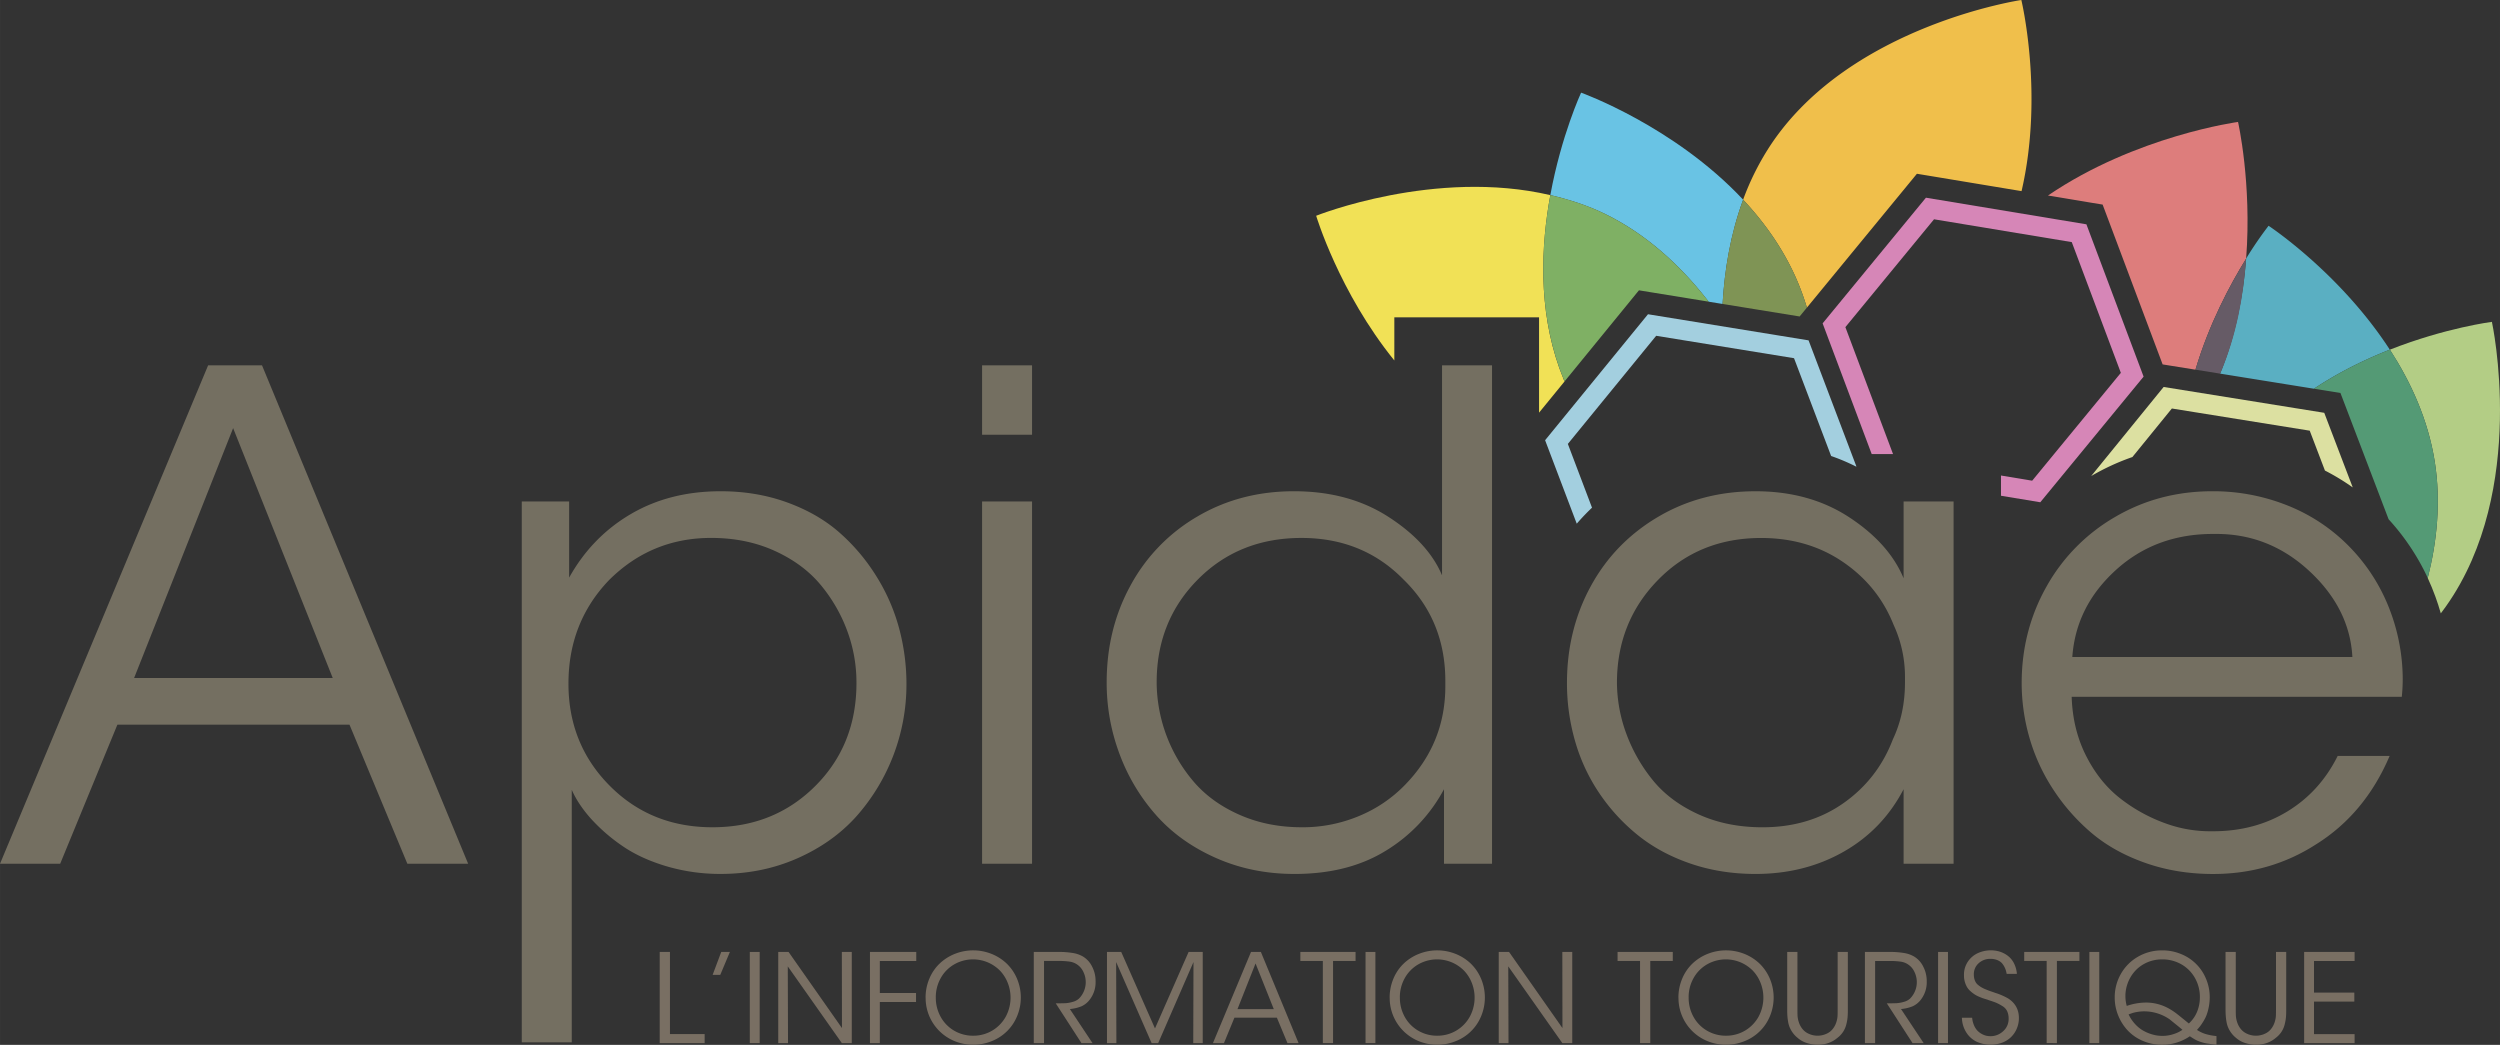 <svg id="Calque_1" data-name="Calque 1" xmlns="http://www.w3.org/2000/svg" width="940.42mm" height="393.04mm" viewBox="0 0 2665.77 1114.14">
  <rect x="0" y="0" width="2665.77" height="1114.14" fill="#333333" stroke="none"/>
  <title>logo-apidae</title>
  <g>
    <g>
      <path d="M855.09,1214.93v-97.21H866v87.59h37v9.62Z" transform="translate(-151.63 -102.65)" style="fill: #796f63"/>
      <path d="M911.52,1142.14l9.17-24.43h9.23l-10.26,24.43Z" transform="translate(-151.63 -102.65)" style="fill: #796f63"/>
      <path d="M951.15,1214.93v-97.21h10.52v97.21Z" transform="translate(-151.63 -102.65)" style="fill: #796f63"/>
      <path d="M981.48,1214.93v-97.21h11l56.94,81.18-.13-81.18h10.58v97.21h-10.58l-57.65-81.82.26,81.82Z" transform="translate(-151.63 -102.65)" style="fill: #796f63"/>
      <path d="M1079.27,1214.93v-97.21h49.38v9.62h-38.86v34.12h38.6v9.62h-38.6v43.86Z" transform="translate(-151.63 -102.65)" style="fill: #796f63"/>
      <path d="M1138.59,1166.7v-.13a51.52,51.52,0,0,1,4.07-20.49,47.6,47.6,0,0,1,11-16.06,50.58,50.58,0,0,1,16.16-10.26,53,53,0,0,1,39.42.16,50,50,0,0,1,16.2,10.56,49,49,0,0,1,10.74,16,51.74,51.74,0,0,1,0,39.68,48.27,48.27,0,0,1-26.89,26.6,52.11,52.11,0,0,1-20,3.88,51.32,51.32,0,0,1-20-3.94,49.64,49.64,0,0,1-30.65-46Zm10.9-.35a41.6,41.6,0,0,0,5.2,20.6,38.42,38.42,0,0,0,14.36,14.71,39.41,39.41,0,0,0,20.33,5.38,39.24,39.24,0,0,0,34.72-20.37,42.74,42.74,0,0,0,2.08-36,40.12,40.12,0,0,0-8.27-13,40.38,40.38,0,0,0-49-6.57,38.49,38.49,0,0,0-14.3,14.74,41.45,41.45,0,0,0-5.13,20.38Z" transform="translate(-151.63 -102.65)" style="fill: #796f63"/>
      <path d="M1253.95,1214.93v-97.21h25.33a90.79,90.79,0,0,1,17.09,1.25,31.05,31.05,0,0,1,10.23,3.75,25.82,25.82,0,0,1,9.62,10.77,33.47,33.47,0,0,1,3.65,15.39v.71a30.22,30.22,0,0,1-5.77,18.34,23,23,0,0,1-9.07,7.66,42.16,42.16,0,0,1-12.6,3l24.17,36.36h-11.8l-27.44-42.45h3.14q4.74,0,7.7-.16a34.2,34.2,0,0,0,7.18-1.35,16.1,16.1,0,0,0,6.67-3.43,24.9,24.9,0,0,0,4.75-28.63A19,19,0,0,0,1292,1128a82.33,82.33,0,0,0-11.86-.67h-15.26v87.59Z" transform="translate(-151.63 -102.65)" style="fill: #796f63"/>
      <path d="M1332,1214.93v-97.21h15.2l36,81.57,35.85-81.57h15.07v97.21H1424l.26-86.44-37.64,86.44h-7l-37.83-86.44.26,86.44Z" transform="translate(-151.63 -102.65)" style="fill: #796f63"/>
      <path d="M1445,1214.93l40.59-97.21h10.52l40.21,97.21h-11.86l-11.29-27.12h-45.27l-11.16,27.13Zm26.16-36.23h38.73L1490.43,1130Z" transform="translate(-151.63 -102.65)" style="fill: #796f63"/>
      <path d="M1538.21,1127.33v-9.62h58.87v9.62h-24v87.59h-10.9v-87.59Z" transform="translate(-151.63 -102.65)" style="fill: #796f63"/>
      <path d="M1607.71,1214.93v-97.21h10.52v97.21Z" transform="translate(-151.63 -102.65)" style="fill: #796f63"/>
      <path d="M1633.43,1166.7v-.13a51.55,51.55,0,0,1,4.07-20.49,47.6,47.6,0,0,1,11-16.06,50.58,50.58,0,0,1,16.16-10.26,53,53,0,0,1,39.42.16,50,50,0,0,1,16.2,10.56,49,49,0,0,1,10.73,16,51.75,51.75,0,0,1,0,39.68,48.27,48.27,0,0,1-26.89,26.6,52.11,52.11,0,0,1-20,3.88,51.32,51.32,0,0,1-20-3.94,49.64,49.64,0,0,1-30.65-46Zm10.9-.35a41.6,41.6,0,0,0,5.19,20.6,38.44,38.44,0,0,0,14.36,14.71,39.42,39.42,0,0,0,20.33,5.38,39.23,39.23,0,0,0,34.72-20.37,42.75,42.75,0,0,0,2.08-36,40.13,40.13,0,0,0-8.27-13,40.37,40.37,0,0,0-49-6.57,38.48,38.48,0,0,0-14.3,14.74,41.45,41.45,0,0,0-5.13,20.38Z" transform="translate(-151.63 -102.65)" style="fill: #796f63"/>
      <path d="M1749.75,1214.93v-97.21h11l56.94,81.18-.13-81.18h10.58v97.21h-10.58l-57.65-81.82.26,81.82Z" transform="translate(-151.63 -102.65)" style="fill: #796f63"/>
      <path d="M1876.46,1127.33v-9.62h58.87v9.62h-24v87.59h-10.9v-87.59Z" transform="translate(-151.63 -102.65)" style="fill: #796f63"/>
      <path d="M1941.35,1166.7v-.13a51.59,51.59,0,0,1,4.07-20.49,47.63,47.63,0,0,1,11-16.06,50.58,50.58,0,0,1,16.16-10.26,53,53,0,0,1,39.42.16,50,50,0,0,1,16.2,10.56,49,49,0,0,1,10.74,16,51.74,51.74,0,0,1,0,39.68,48.27,48.27,0,0,1-26.89,26.6,52.12,52.12,0,0,1-20,3.88,51.32,51.32,0,0,1-20-3.94,49.64,49.64,0,0,1-30.65-46Zm10.9-.35a41.62,41.62,0,0,0,5.19,20.6,38.44,38.44,0,0,0,14.36,14.71,39.42,39.42,0,0,0,20.33,5.38,39.24,39.24,0,0,0,34.72-20.37,42.75,42.75,0,0,0,2.08-36,40.1,40.1,0,0,0-8.27-13,40.37,40.37,0,0,0-49-6.57,38.48,38.48,0,0,0-14.3,14.74,41.45,41.45,0,0,0-5.13,20.38Z" transform="translate(-151.63 -102.65)" style="fill: #796f63"/>
      <path d="M2057.35,1179.34v-61.62h10.9v61.62q0,4.74.16,7.12a27.29,27.29,0,0,0,1.22,5.87,22.68,22.68,0,0,0,3.24,6.57,17.93,17.93,0,0,0,7.12,5.93,22.8,22.8,0,0,0,19.53,0,17,17,0,0,0,7-5.83,22,22,0,0,0,3.24-6.48,26.75,26.75,0,0,0,1.22-5.9q.16-2.44.16-7.31v-61.62H2122v63q0,4-.32,7.18a49.38,49.38,0,0,1-1.48,7.76,25.27,25.27,0,0,1-3.41,7.5,25.7,25.7,0,0,1-5.86,6.16q-8.62,7.37-21.12,7.37a38.27,38.27,0,0,1-11.42-1.8,26.68,26.68,0,0,1-10-5.58,27.05,27.05,0,0,1-5.07-5.32,29.72,29.72,0,0,1-3.27-5.67,28.55,28.55,0,0,1-1.76-6.25,57.58,57.58,0,0,1-.77-6.22Q2057.35,1183.12,2057.35,1179.34Z" transform="translate(-151.63 -102.65)" style="fill: #796f63"/>
      <path d="M2140.2,1214.93v-97.21h25.33a90.76,90.76,0,0,1,17.09,1.25,31,31,0,0,1,10.23,3.75,25.82,25.82,0,0,1,9.62,10.77,33.45,33.45,0,0,1,3.66,15.39v.71a30.21,30.21,0,0,1-5.77,18.34,22.94,22.94,0,0,1-9.07,7.66,42.18,42.18,0,0,1-12.6,3l24.17,36.36H2191l-27.45-42.45h3.14q4.74,0,7.7-.16a34.2,34.2,0,0,0,7.18-1.35,16.1,16.1,0,0,0,6.67-3.43,24.89,24.89,0,0,0,4.74-28.63,19,19,0,0,0-14.81-10.9,82.37,82.37,0,0,0-11.86-.67H2151.1v87.59Z" transform="translate(-151.63 -102.65)" style="fill: #796f63"/>
      <path d="M2218.24,1214.93v-97.21h10.52v97.21Z" transform="translate(-151.63 -102.65)" style="fill: #796f63"/>
      <path d="M2243.63,1187.87h10.9a26,26,0,0,0,2.09,8.26,19.37,19.37,0,0,0,3.72,5.71,20.16,20.16,0,0,0,9.44,5.26,20.34,20.34,0,0,0,4.21.45,19.52,19.52,0,0,0,13.65-5.34,17.28,17.28,0,0,0,5.81-13.26,19,19,0,0,0-1.54-8,13.13,13.13,0,0,0-5.36-5.66,51.29,51.29,0,0,0-6.26-3.35q-2.44-1-8.09-2.83l-1.56-.58-3.92-1.21q-1.41-.44-4.39-1.69a32.3,32.3,0,0,1-4.84-2.44,41.71,41.71,0,0,1-4.33-3.27,18.29,18.29,0,0,1-3.88-4.4,25.05,25.05,0,0,1-2.44-5.62,23.82,23.82,0,0,1-1-7.09v-.51a24.57,24.57,0,0,1,4-14,25.76,25.76,0,0,1,10.65-9.26,33.73,33.73,0,0,1,21.45-2.21,28.67,28.67,0,0,1,7.13,2.73,25,25,0,0,1,6.22,4.71,24.35,24.35,0,0,1,4.61,7.15,30.23,30.23,0,0,1,2.36,9.65h-10.9a32.64,32.64,0,0,0-1-4.12,21.47,21.47,0,0,0-1.9-4.19,15.68,15.68,0,0,0-3-3.9,14.34,14.34,0,0,0-4.66-2.67,18.86,18.86,0,0,0-6.65-1.1,18.15,18.15,0,0,0-12.66,4.66,15.65,15.65,0,0,0-5.14,12.17,17.22,17.22,0,0,0,.55,4.5,14.65,14.65,0,0,0,1.45,3.59,11.19,11.19,0,0,0,2.65,3,27.35,27.35,0,0,0,3.39,2.39,38.54,38.54,0,0,0,4.39,2.14q2.75,1.17,5,1.93l5.74,2,1.15.36a70.2,70.2,0,0,1,12.36,5.53q11.32,7.37,11.38,20.76a28.68,28.68,0,0,1-2.19,11.15,26.75,26.75,0,0,1-15.63,15.16,36,36,0,0,1-27.4-1.06,26.75,26.75,0,0,1-10.94-9.91A30.47,30.47,0,0,1,2243.63,1187.87Z" transform="translate(-151.63 -102.65)" style="fill: #796f63"/>
      <path d="M2310.06,1127.33v-9.62h58.87v9.62h-24v87.59H2334v-87.59Z" transform="translate(-151.63 -102.65)" style="fill: #796f63"/>
      <path d="M2379.57,1214.93v-97.21h10.52v97.21Z" transform="translate(-151.63 -102.65)" style="fill: #796f63"/>
      <path d="M2406.57,1166.46a50.33,50.33,0,0,1,6.57-25.33,48.71,48.71,0,0,1,18.23-18.31,50.65,50.65,0,0,1,25.89-6.77,51.62,51.62,0,0,1,20.1,3.94,48.09,48.09,0,0,1,26.66,26.58,50,50,0,0,1,3.87,19.5,55.84,55.84,0,0,1-3.48,19.23,42.2,42.2,0,0,1-3.57,6.89,57.33,57.33,0,0,1-3.42,5q-1.17,1.44-3.13,3.69a37.68,37.68,0,0,0,9.07,4.33,62.11,62.11,0,0,0,11.7,2.21v9.23q-4.36-.39-7.89-1a42.65,42.65,0,0,1-8.95-2,36.42,36.42,0,0,1-6.16-2.63q-2.09-1.21-5.36-3.4a52.67,52.67,0,0,1-50.22,4.91,47.33,47.33,0,0,1-16.15-11.19,51.88,51.88,0,0,1-10.12-16.09A50.18,50.18,0,0,1,2406.57,1166.46Zm11.41-3.39v1a40.77,40.77,0,0,0,1.41,11.21,64,64,0,0,1,19.83-3.59,49.79,49.79,0,0,1,26.18,7,64.51,64.51,0,0,1,6.61,4.39q3.08,2.34,13.61,10.93a34.49,34.49,0,0,0,8.76-12.47,40.08,40.08,0,0,0,3-15.48,40.65,40.65,0,0,0-5.42-20.84,38.26,38.26,0,0,0-14.57-14.44,40.47,40.47,0,0,0-20.12-5.12h-.13a39.24,39.24,0,0,0-19.09,4.74,37.51,37.51,0,0,0-14.05,13.32A40.44,40.44,0,0,0,2418,1163.06Zm3.4,21.28a40.39,40.39,0,0,0,6.45,9.75,37.16,37.16,0,0,0,7.64,6.64,44.49,44.49,0,0,0,15.72,6,43.18,43.18,0,0,0,6.32.48h.13a37.05,37.05,0,0,0,12-2,34,34,0,0,0,9.14-4.46q-1.54-1.41-7.35-6.09t-6.07-4.94a47.64,47.64,0,0,0-27.34-8.66,43,43,0,0,0-6.93.55,40.33,40.33,0,0,0-5.2,1.12Q2424.08,1183.31,2421.38,1184.34Z" transform="translate(-151.63 -102.65)" style="fill: #796f63"/>
      <path d="M2524.75,1179.34v-61.62h10.9v61.62q0,4.74.16,7.12a27.18,27.18,0,0,0,1.22,5.87,22.63,22.63,0,0,0,3.24,6.57,17.92,17.92,0,0,0,7.12,5.93,22.8,22.8,0,0,0,19.53,0,17,17,0,0,0,7-5.83,22,22,0,0,0,3.24-6.48,26.65,26.65,0,0,0,1.22-5.9q.16-2.44.16-7.31v-61.62h10.9v63q0,4-.32,7.18a49.18,49.18,0,0,1-1.48,7.76,25.24,25.24,0,0,1-3.41,7.5,25.69,25.69,0,0,1-5.86,6.16q-8.62,7.37-21.12,7.37a38.27,38.27,0,0,1-11.41-1.8,26.7,26.7,0,0,1-10-5.58,27.07,27.07,0,0,1-5.06-5.32,29.72,29.72,0,0,1-3.27-5.67,28.45,28.45,0,0,1-1.76-6.25,56.37,56.37,0,0,1-.77-6.22Q2524.75,1183.12,2524.75,1179.34Z" transform="translate(-151.63 -102.65)" style="fill: #796f63"/>
      <path d="M2608.56,1214.93v-97.21h53.8v9.62h-43.29v33.73h43v9.62h-43v34.63h43.29v9.62Z" transform="translate(-151.63 -102.65)" style="fill: #796f63"/>
    </g>
    <g>
      <path d="M2519,501.08c16.86-40.84,24.76-83.58,27.74-122.66-17.06,27.54-39.45,69.39-54.07,118.42Z" transform="translate(-151.63 -102.65)" style="fill: none"/>
      <path d="M1973.6,424.34h0q-1.47-1.89-3-3.78Q1972.14,422.45,1973.6,424.34Z" transform="translate(-151.63 -102.65)" style="fill: none"/>
      <path d="M1688.94,441h103.8V542.68l27.18-33.28c-.23-.54-.47-1.07-.7-1.61-1.42-3.42-2.74-6.86-4-10.3-.28-.75-.57-1.5-.84-2.26l-.18-.51c-22.42-63.11-19.35-130.06-9.45-184-123-28.76-249.68,22-249.68,22s24.39,81.46,83.35,154.31V441Z" transform="translate(-151.63 -102.65)" style="fill: #f1e156"/>
      <g>
        <path d="M1837.57,201.45s-21.14,45.6-32.8,109.22v0h0c19.43,4.61,39.23,10.81,57.94,19.91,44.62,21.71,80.21,55,107.92,90q1.5,1.89,3,3.78l14.82,2.41c2-35.21,8.14-73.84,21.93-111.18C1936.8,237,1837.57,201.45,1837.57,201.45Z" transform="translate(-151.63 -102.65)" style="fill: #69c3e4"/>
        <path d="M1970.64,420.56c-27.72-35-63.31-68.25-107.92-90-18.71-9.1-38.51-15.3-57.94-19.91h0l-.09.47c-10,54-12.76,120.45,9.53,183.55l.18.51c.27.75.56,1.5.84,2.26,1.31,3.56,2.68,7.11,4.16,10.65.18.42.37.83.54,1.25l70.69-86.57,8.62-10.56,13.44,2.19,60.92,9.91Q1972.14,422.45,1970.64,420.56Z" transform="translate(-151.63 -102.65)" style="fill: #7fb064"/>
      </g>
      <path d="M2078.33,430.7,2187,298.46l8.65-10.52,13.44,2.22,98.14,16.3c24-103.48-.22-203.81-.22-203.81s-181.14,26.81-266.34,153.15a280.26,280.26,0,0,0-30.34,59.78c23.39,25,44.19,54.3,58.38,88.2A265.69,265.69,0,0,1,2078.33,430.7Z" transform="translate(-151.63 -102.65)" style="fill: #f0bf4b"/>
      <path d="M2070.59,440.11l6.3-7.67,1.44-1.75a265.69,265.69,0,0,0-9.58-26.92c-14.19-33.91-35-63.23-58.38-88.2-13.79,37.35-19.94,76-21.93,111.18Z" transform="translate(-151.63 -102.65)" style="fill: #7f9455"/>
      <path d="M2393.68,320.79l4.79,12.75,59.19,157.68,4.85.78,30.14,4.85c14.63-49,37-90.88,54.07-118.42,6.16-80.73-8.65-145.75-8.65-145.75s-109,14.69-202.66,78.46l44.85,7.45Z" transform="translate(-151.63 -102.65)" style="fill: #dd7d7c"/>
      <path d="M2619,517.16c26.79-17.81,54.84-31.39,80.9-41.66-53.31-82.15-129.28-132.11-129.28-132.11a402.66,402.66,0,0,0-23.95,35c-3,39.07-10.88,81.82-27.74,122.66Z" transform="translate(-151.63 -102.65)" style="fill: #5aafc2"/>
      <g>
        <path d="M2519,501.08c17.81-41.82,24.68-82.53,27.74-122.66-17.06,27.54-39.45,69.39-54.07,118.42l26.34,4.23Z" transform="translate(-151.63 -102.65)" style="fill: #665b66"/>
        <path d="M2491.22,501.74" transform="translate(-151.63 -102.65)" style="fill: #fff"/>
        <polygon points="2341.02 394.19 2341.01 394.2 2341.02 394.19 2341.02 394.19" style="fill: #fff"/>
      </g>
      <g>
        <path d="M2425.42,590l42.1-51.76,147,23.65,16.21,42.51a241.3,241.3,0,0,1,29.65,18L2630,542.83l-171.26-27.55-77.27,95,.11-.07A248.22,248.22,0,0,1,2425.42,590Z" transform="translate(-151.63 -102.65)" style="fill: #dce0a1"/>
        <polygon points="1967.74 348.83 2062.28 233.83 2209.15 258.17 2261.48 397.56 2166.93 512.57 2133.67 507.05 2133.67 528.62 2175.58 535.57 2285.74 401.6 2224.76 239.19 2053.64 210.81 1943.48 344.8 1995.82 484.19 2018.56 484.19 1967.74 348.83" style="fill: #d686b7"/>
        <path d="M1849.21,644l-25.77-68,94.18-115.29,147,23.89,39.55,104.29A214.21,214.21,0,0,1,2131,600.27v-.55l-50.87-134.14L1908.9,437.73,1799.19,572.07l33.74,89Q1840.64,652.13,1849.21,644Z" transform="translate(-151.63 -102.65)" style="fill: #a3cfdf"/>
        <g>
          <path d="M2740.34,719q4.51,9.75,8.2,19.92,3.2,8.8,5.74,17.79,2.83-3.71,5.54-7.54c88-124.41,48.95-303.31,48.95-303.31s-49.22,6.19-108.81,29.66c22.34,34.43,40.71,74.51,47.82,119C2754.67,637.62,2750.21,680.2,2740.34,719Z" transform="translate(-151.63 -102.65)" style="fill: #b3cd85"/>
          <path d="M2747.77,594.46c-7.12-44.44-25.48-84.52-47.82-119-26.07,10.27-54.12,23.85-80.9,41.66l14.75,2.37,13.45,2.15,4.87,12.74,46.49,121.95a246,246,0,0,1,41.75,62.6C2750.21,680.2,2754.67,637.62,2747.77,594.46Z" transform="translate(-151.63 -102.65)" style="fill: #549a75"/>
        </g>
      </g>
    </g>
    <g>
      <path d="M151.63,1023.68,373.56,492.2H431l219.82,531.48H586L524.3,875.39H276.79l-61,148.29Zm143-198.08H506.42L400.21,559.17Z" transform="translate(-151.63 -102.65)" style="fill: #746f61"/>
      <path d="M708,1214.08V637.34H758.5v81.24q24.19-43.39,65.73-67.76t95.89-24.34q37.85,0,70.45,11.77T1046.14,670a207.66,207.66,0,0,1,39.61,46.53,204.46,204.46,0,0,1,24.54,55.84,229,229,0,0,1,7.9,59.87,211.94,211.94,0,0,1-54,141.58q-25.23,27.81-62.75,44.26t-81.32,16.45a202,202,0,0,1-58-8.22q-27.52-8.23-47-21.71A189.15,189.15,0,0,1,782,975.89q-13.69-15.23-20.7-31v269.18Zm49.77-382.5q0,65,44.54,109.46,43.8,43.73,109,43.73,65.56,0,109.57-43.91t44-110v-.71a158,158,0,0,0-9.83-54.74,166.51,166.51,0,0,0-28.39-49.14q-18.6-22.38-48.91-36.2t-67.84-13.83q-63.8,0-109,45.13Q757.78,766.5,757.78,831.58Z" transform="translate(-151.63 -102.65)" style="fill: #746f61"/>
      <path d="M1198.83,566.18v-74h53.28v74Zm0,457.5V637.34h53.28v386.35Z" transform="translate(-151.63 -102.65)" style="fill: #746f61"/>
      <path d="M1331.69,830.17q0-56.9,25.53-103.42a189,189,0,0,1,71.31-73.41q45.76-26.87,102.83-26.87,58.49,0,100.85,27.36t57.08,62.3V492.2h53.3v531.48h-51.21V944.2a171,171,0,0,1-62.15,65.66q-40.08,24.7-97.17,24.69-45.07,0-83.29-16.79t-63.54-45a206,206,0,0,1-39.45-65.09A215.88,215.88,0,0,1,1331.69,830.17Zm53.3.71a164.6,164.6,0,0,0,39.91,105.79q18.93,21.87,48.85,35t66.36,13.11a155.24,155.24,0,0,0,60.42-11.9,145.38,145.38,0,0,0,49.19-33.21q43.08-44.09,43.08-105.3v-5.58q0-64.72-44.48-108.08-43.42-44.44-108.91-44.44-66.53,0-110.47,44.26T1385,830.17Z" transform="translate(-151.63 -102.65)" style="fill: #746f61"/>
      <path d="M1822.51,830.87q0-56.54,25.34-103.08t71.68-73.93q46.28-27.37,104-27.38t100.15,27.88q42.36,27.86,57.78,64.92V637.34h53.3v386.35h-53.3V944.2q-22.43,43.07-64.08,66.72t-93.85,23.63q-37,0-69.2-11t-56.16-30.29A202.39,202.39,0,0,1,1857,948.46a194.54,194.54,0,0,1-25.88-55.65A223,223,0,0,1,1822.51,830.87Zm53.3.71a160.06,160.06,0,0,0,10,53.5,173.79,173.79,0,0,0,27.82,49q18.24,22.74,48.69,36.72t68.63,14q49.73,0,86.32-25.71t52.71-68q12.95-27.29,12.95-60.86v-4.91a132.22,132.22,0,0,0-12.25-56.66q-16.47-41.28-53.92-66.81t-87.2-25.54q-66.2,0-110,44.79t-43.76,109.83Z" transform="translate(-151.63 -102.65)" style="fill: #746f61"/>
      <path d="M2307.36,831.21q0-56.06,26.46-103.07a196.32,196.32,0,0,1,73.28-74.32q46.78-27.36,103.58-27.35a213,213,0,0,1,77.67,14.21,190.41,190.41,0,0,1,64,40.48,195.65,195.65,0,0,1,48.74,75A208,208,0,0,1,2713.68,826a185,185,0,0,1-1,19.63h-352q1.08,34.81,15.43,63.08t36.64,45.51a172.84,172.84,0,0,0,47.86,26.36,138.68,138.68,0,0,0,49.09,8.45h1.75q44.52,0,79.23-21.13t53.63-59.16h55.41q-26.31,61.69-78.53,94.3-49.09,31.56-109.73,31.55-38.9,0-72.58-11.92t-57.32-32.08a213.7,213.7,0,0,1-40.66-46.27,201.82,201.82,0,0,1-25.25-55A210.85,210.85,0,0,1,2307.36,831.21Zm54-28H2660q-2.81-52.09-46.61-92.3Q2571,672.06,2515.26,672h-3.86q-61.38,0-103.79,38.65T2361.36,803.17Z" transform="translate(-151.63 -102.65)" style="fill: #746f61"/>
    </g>
  </g>
</svg>
